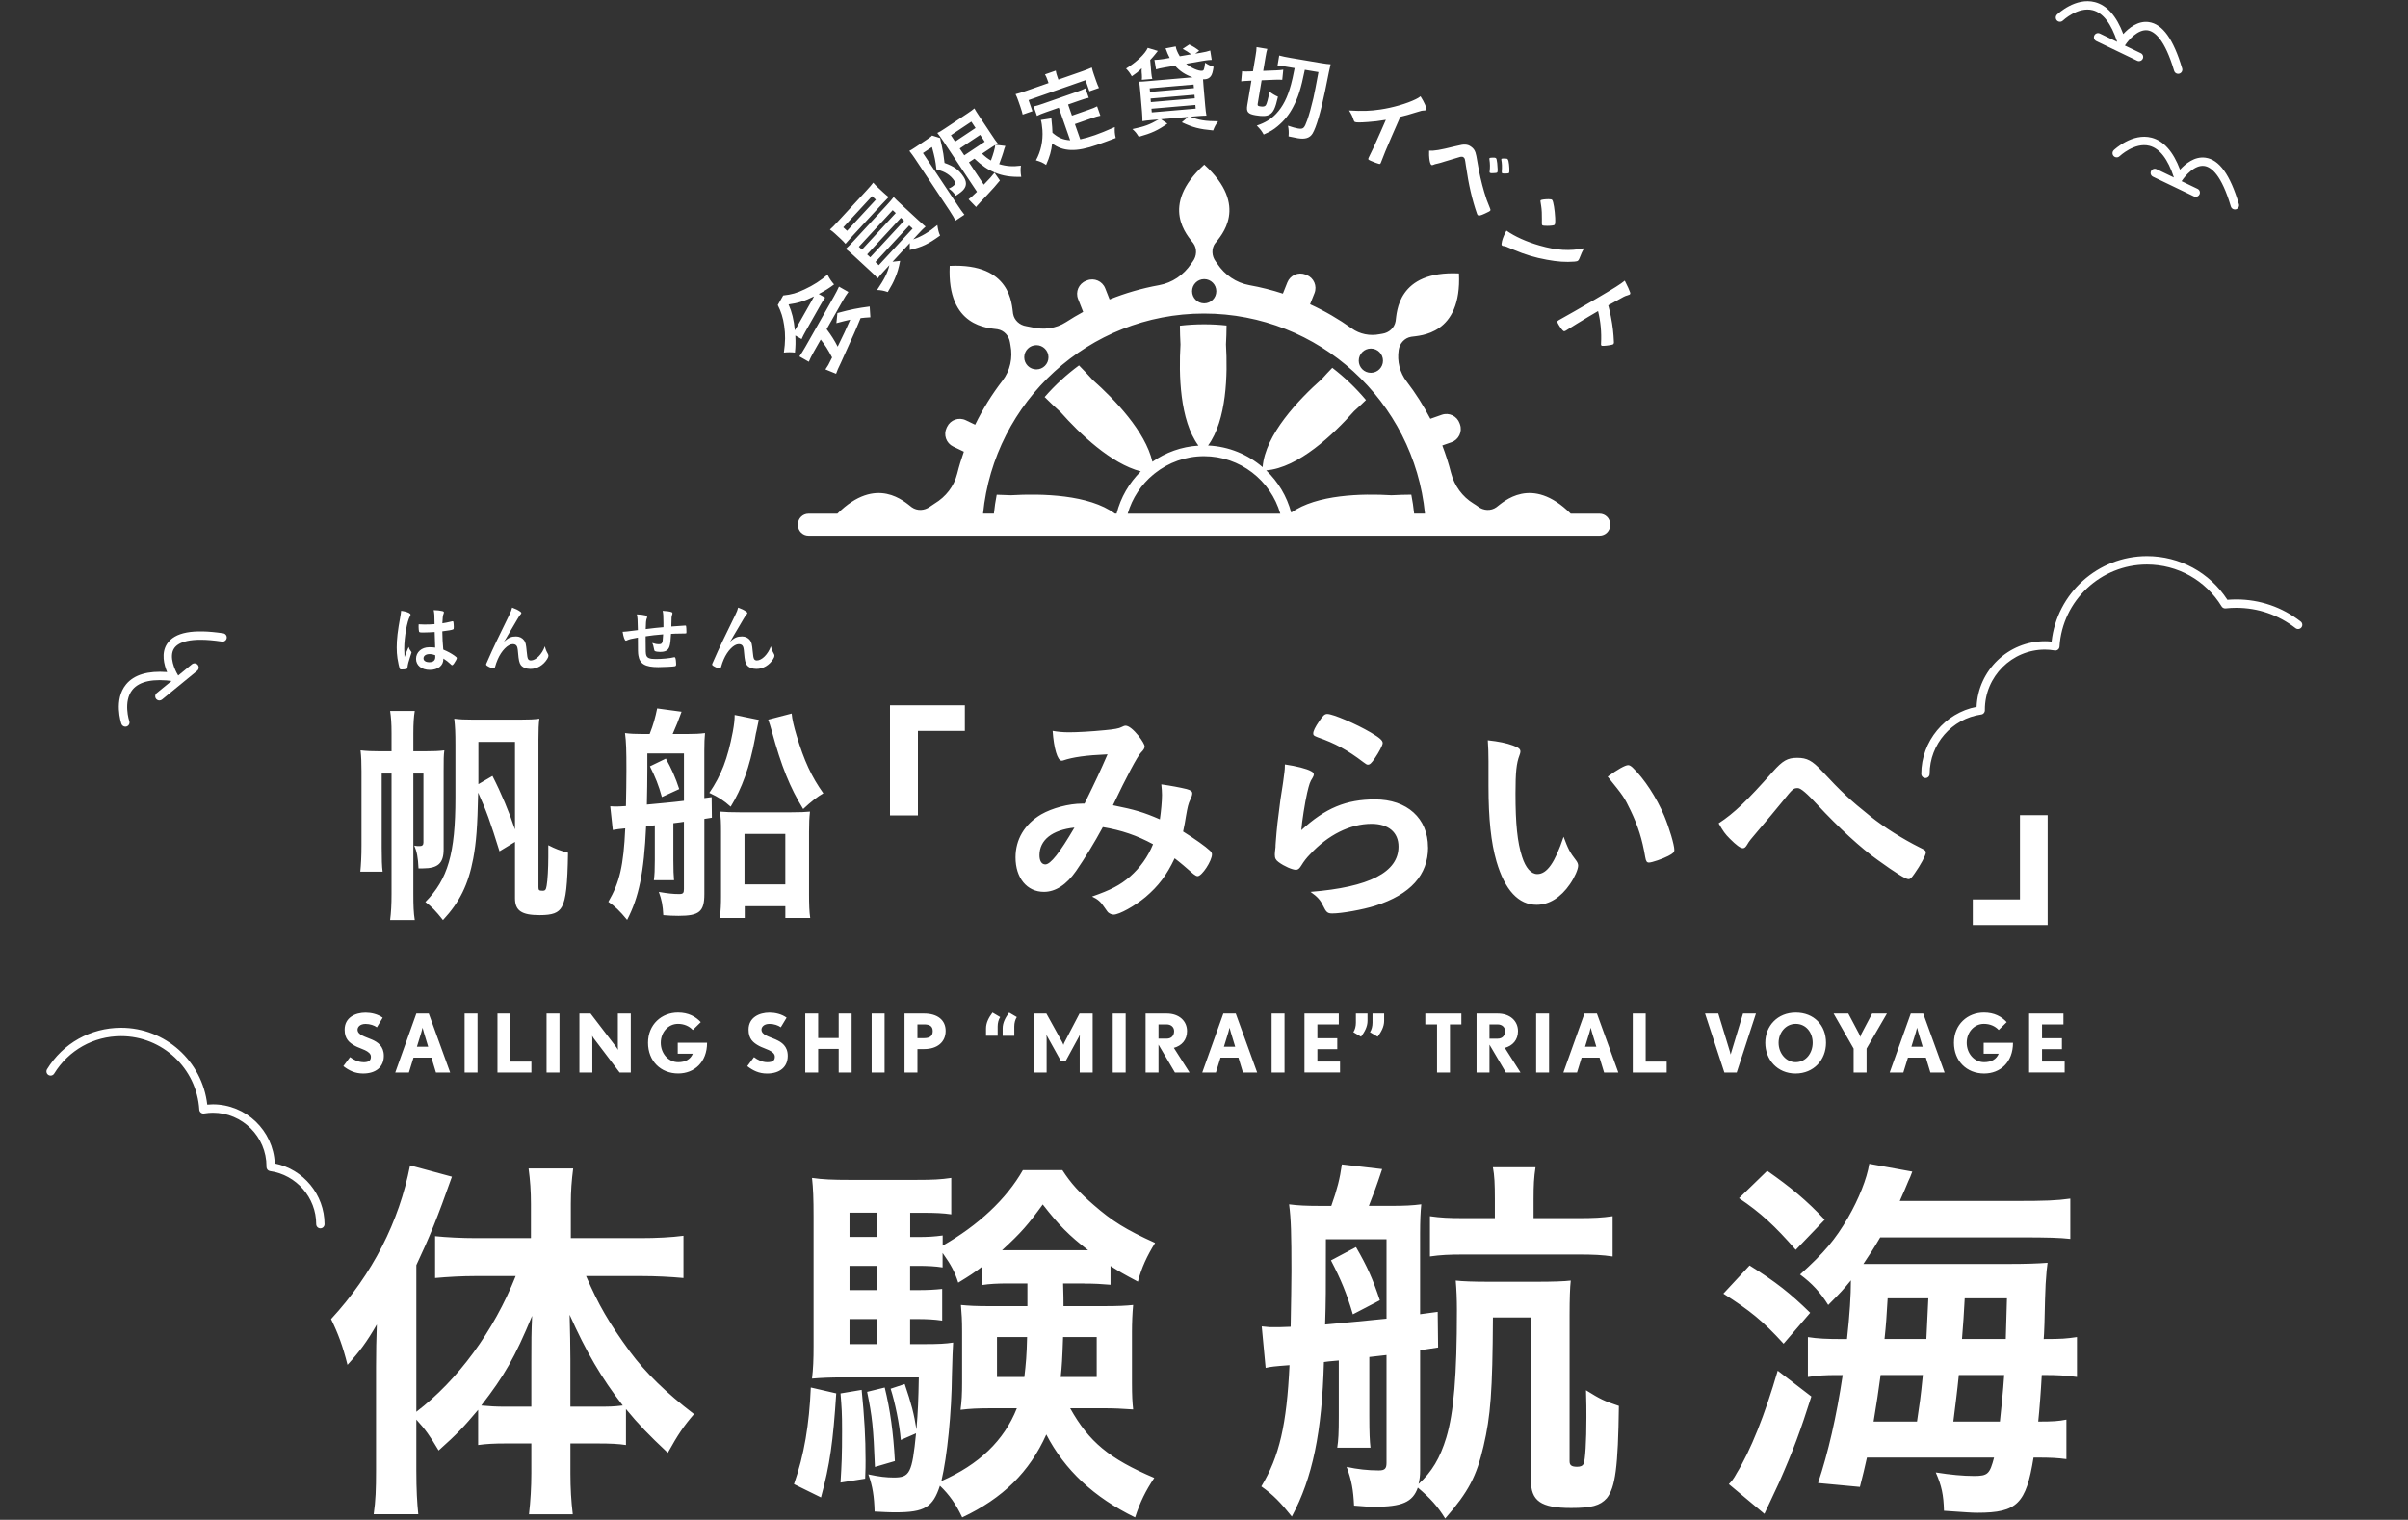 <?xml version="1.0" encoding="UTF-8"?>
<svg id="_レイヤー_1" data-name=" レイヤー 1" xmlns="http://www.w3.org/2000/svg" version="1.1" viewBox="0 0 900 568">
  <rect x="0" y="0" width="900" height="568" fill="#333333" stroke="none"/>
  <defs>
    <style>
      .cls-1 {
        fill: #fff;
        stroke-width: 0px;
      }
    </style>
  </defs>
  <path class="cls-1" d="M46.86,271.58c-.65,0-1.26-.41-1.48-1.06-.12-.37-2.99-9.03,1.77-14.78,2.97-3.58,8.12-5.11,15.31-4.57-1.15-2.75-2.27-7.08-.03-10.52,2.84-4.36,9.7-5.65,20.99-3.96.85.13,1.44.92,1.31,1.78-.13.85-.92,1.44-1.78,1.31-12.21-1.83-16.48.39-17.9,2.58-2,3.06.34,8.15,1.41,9.85.32.51.32,1.17-.01,1.68-.33.51-.93.78-1.53.7-7.58-1.07-12.75,0-15.37,3.14-3.65,4.4-1.25,11.72-1.23,11.79.27.82-.16,1.7-.98,1.98-.17.06-.33.08-.5.08Z"/>
  <path class="cls-1" d="M59.58,261.79c-.45,0-.9-.2-1.21-.57-.55-.67-.45-1.65.22-2.2l13.13-10.75c.67-.55,1.65-.45,2.2.22.55.67.45,1.65-.22,2.2l-13.13,10.75c-.29.24-.64.35-.99.35Z"/>
  <path class="cls-1" d="M860.15,234.49c-.53.68-1.51.8-2.19.27-6.39-4.97-14.06-7.6-22.18-7.6-1.28,0-2.61.07-3.94.22-.61.06-1.18-.22-1.5-.74-6.01-9.8-16.45-15.65-27.92-15.65-17.25,0-31.6,13.47-32.67,30.67-.03.44-.24.85-.58,1.12-.34.28-.79.39-1.23.32-1.33-.22-2.52-.32-3.64-.32-12.38,0-22.45,10.07-22.45,22.45,0,.1.01.17.01.24,0,.79-.57,1.46-1.34,1.56-11.01,1.54-19.31,11.09-19.31,22.2,0,.86-.7,1.56-1.56,1.56s-1.56-.7-1.56-1.56c0-12.21,8.79-22.76,20.67-25.07.56-13.61,11.8-24.51,25.55-24.51.8,0,1.62.04,2.48.14,1.97-18.04,17.31-31.93,35.64-31.93,12.24,0,23.41,6.08,30.06,16.31,1.11-.09,2.22-.14,3.3-.14,8.82,0,17.15,2.86,24.1,8.26.68.53.8,1.51.27,2.19ZM102.7,434.82c-.57-12.28-10.73-22.09-23.15-22.09-.67,0-1.37.04-2.09.11-1.85-16.24-15.69-28.72-32.21-28.72-11.37,0-21.71,5.79-27.66,15.5-.45.74-.22,1.7.51,2.15.73.45,1.7.22,2.15-.51,5.38-8.77,14.73-14.01,25-14.01,15.44,0,28.29,12.06,29.24,27.46.03.44.24.85.58,1.12.35.28.79.39,1.23.32,1.19-.19,2.26-.29,3.25-.29,11.05,0,20.05,8.99,20.05,20.05,0,.07,0,.14-.01.21,0,.79.57,1.46,1.34,1.57,9.83,1.38,17.25,9.9,17.25,19.83,0,.86.7,1.56,1.56,1.56s1.56-.7,1.56-1.56c0-11.02-7.91-20.55-18.6-22.69ZM771,7.7c.05-.05,5.64-5.33,11.19-3.88,3.82.99,6.89,4.98,9.12,11.83l-6.47-3.11c-.78-.38-1.71-.05-2.08.73-.37.78-.05,1.71.73,2.08l15.3,7.35c.22.11.45.15.67.15.58,0,1.14-.33,1.41-.89.37-.78.05-1.71-.73-2.08l-5.98-2.87c.07-.07.14-.14.19-.22,1.09-1.69,4.69-5.97,8.33-5.45,2.58.37,6.4,3.29,9.91,15.13.2.68.82,1.12,1.5,1.12.15,0,.3-.02.45-.07.83-.25,1.3-1.11,1.05-1.94-3.25-10.94-7.33-16.61-12.48-17.33-4.06-.58-7.51,2.27-9.52,4.48-2.55-6.76-6.12-10.77-10.62-11.94-7.24-1.88-13.86,4.39-14.14,4.65-.62.6-.64,1.59-.05,2.21.6.62,1.59.64,2.21.05ZM814.8,63.41c-2.55-6.76-6.12-10.77-10.62-11.94-7.22-1.88-13.86,4.39-14.14,4.65-.62.6-.64,1.58-.05,2.21.6.62,1.58.65,2.21.05.06-.05,5.67-5.33,11.2-3.88,3.82,1,6.88,4.98,9.11,11.83l-6.47-3.1c-.78-.38-1.71-.05-2.08.73-.37.78-.05,1.71.73,2.08l15.3,7.35c.22.11.45.15.67.15.58,0,1.14-.33,1.41-.89.37-.78.05-1.71-.73-2.08l-5.98-2.87c.07-.07.14-.14.19-.22,1.09-1.69,4.71-5.98,8.33-5.45,2.58.37,6.4,3.29,9.91,15.13.2.68.82,1.12,1.5,1.12.15,0,.3-.02.45-.07.83-.25,1.3-1.11,1.05-1.94-3.25-10.94-7.33-16.61-12.48-17.33-4.08-.57-7.51,2.27-9.52,4.48ZM360.62,263.6h-27.98v41.14h10.44v-31.58h17.54v-9.56ZM551.87,378.8h7.91c4.62,0,7.58,2.78,7.58,6.58,0,3.29-2.02,5.47-4.92,6.25l5.86,9.21h-5.47l-6.13-10.42v10.42h-4.83v-22.04ZM556.7,388.19h3.08c1.69,0,2.75-1.09,2.75-2.81,0-1.54-1.21-2.51-2.75-2.51h-3.08v5.31ZM379.1,387.1v-3.47c0-1.27.33-2.6.94-3.5l-2.87-1.69c-1.33,1.81-2.42,3.71-2.42,5.95v2.72h4.35ZM368.53,387.1h4.35v-3.47c0-1.27.33-2.6.94-3.5l-2.87-1.69c-1.33,1.81-2.42,3.71-2.42,5.95v2.72ZM697.64,400.84v-8.94l7.61-13.11h-5.53l-4.02,7.64c-.24.48-.42,1.18-.42,1.18,0,0-.18-.69-.42-1.18l-4.05-7.64h-5.5l7.49,13.11v8.94h4.83ZM604.85,400.84h-5.32l-1.69-5.56h-6.7l-1.72,5.56h-5.1l7.88-22.04h4.65l8,22.04ZM596.64,391.21l-1.63-5.38c-.21-.7-.45-1.57-.48-1.75-.03.09-.24,1-.45,1.75l-1.66,5.38h4.23ZM330.62,400.84v-22.04h-4.83v22.04h4.83ZM318.3,400.84v-22.04h-4.83v9.15h-7.67v-9.15h-4.83v22.04h4.83v-8.82h7.67v8.82h4.83ZM651.38,317.01c.61,0,1.05-.35,1.67-1.4.61-1.14,1.58-2.28,3.68-4.74,4.12-4.82,6.67-7.89,9.47-11.32,3.95-4.91,4.12-5,5.79-5q1.58,0,7.28,6.23c7.81,8.42,16.4,16.32,22.63,20.7,6.67,4.82,10.35,7.1,11.4,7.1.7,0,1.05-.35,2.28-2.11,2.19-3.07,4.21-6.84,4.21-7.81,0-.7-.26-.96-2.28-1.93-6.49-3.25-13.16-7.46-18.24-11.49-7.81-6.23-11.14-9.38-18.33-17.1-3.6-3.86-5.53-4.91-9.21-4.91s-5.44,1.05-9.12,5.17c-9.65,10.88-14.47,15.53-20.26,19.3,1.75,3.07,2.37,3.95,4.21,5.79,2.28,2.28,3.86,3.51,4.82,3.51ZM295.89,266.67l-8.77,2.28c.53,1.4.79,2.37,1.32,4.21,3.6,13.25,6.84,21.23,11.75,29.21q4.39-4.12,7.54-5.88c-4.39-6.14-7.19-12.19-10-21.58-1.05-3.51-1.67-6.14-1.84-8.25ZM308.96,123.02l5.91-10.43c.88-1.55,1.52-2.53,2.22-3.47l-3.52-2c-.48,1.07-1.01,2.15-1.87,3.67l-10.73,18.92c-.81,1.43-1.56,2.59-2.19,3.49l3.52,2c.43-1.05.94-2.1,1.84-3.69l2.61-4.6c1.55,1.92,2.81,3.9,4.25,6.68-.79,1.61-1.28,2.54-1.42,2.8-.23.41-.48.77-1.07,1.66l3.98,1.63c.24-.79.94-2.4,1.82-4.16.64-1.35,3.38-7.43,4.86-10.78.55-1.2,1.35-3.13,2.48-5.84,1.35-.16,1.87-.2,3.66-.31l-.26-4.04c-4.62.61-6.93,1.06-12.07,2.45l-.38,3.77c2.66-.71,3.54-.92,5.18-1.29q-2.01,4.64-4.7,10.07c-1.12-2.23-2.36-4.19-4.1-6.51ZM714.16,378.8h4.65l8,22.04h-5.32l-1.69-5.56h-6.7l-1.72,5.56h-5.1l7.88-22.04ZM714.38,391.21h4.23l-1.63-5.38c-.21-.7-.45-1.57-.48-1.75-.03.09-.24,1-.45,1.75l-1.66,5.38ZM345.38,378.8c4.92,0,8.06,2.36,8.06,6.49s-3.08,6.79-8.06,6.79h-2.48v8.76h-4.83v-22.04h7.31ZM345.38,382.87h-2.48v5.13h2.48c2.17,0,3.23-.85,3.23-2.63s-1.09-2.51-3.23-2.51ZM556.74,64.13c-.04.24,0,.36.13.45.24.17.84.2,1.9.09.57-.04.74-.1.87-.28.17-.24.14-1.64-.05-3.39-.15-1.36-.27-1.76-.54-1.95-.18-.13-.44-.13-1.15-.14-.76,0-1.08.08-1.21.26-.04.06-.05.14-.01.39.25,1.6.26,3.04.07,4.56ZM454.15,90.93c-1.43,2.02-1.28,4.75.19,6.74.23.31.44.61.65.92,2.78,4.17,7.03,7.1,11.96,7.99,4.28.77,8.47,1.83,12.54,3.16l1.67-4.2c1.07-2.69,4.11-4,6.8-2.93l.4.16c2.69,1.07,4,4.11,2.93,6.8l-1.65,4.14c5.5,2.52,10.72,5.56,15.6,9.04,3.02,2.15,6.77,2.87,10.4,2.15.34-.07.69-.13,1.05-.18,2.45-.37,4.49-2.19,4.91-4.63,0-.03.01-.06.02-.09.49-3.17.61-18.91,23.67-17.81,1.1,23.06-14.64,23.18-17.81,23.67-.03,0-.06.01-.09.02-2.44.41-4.26,2.46-4.63,4.91v.07c-.64,4.16.43,8.4,2.99,11.74,3.33,4.36,6.3,9.01,8.85,13.92l4.27-1.5c2.73-.96,5.72.48,6.67,3.21l.14.4c.96,2.73-.48,5.72-3.21,6.67l-3.4,1.19c1.27,3.33,2.36,6.74,3.26,10.24,1.22,4.76,4.22,8.92,8.42,11.47.58.35,1.17.74,1.76,1.18,1.99,1.47,4.73,1.63,6.74.19.03-.02.05-.04.08-.06,2.5-1.83,13.04-12.18,27.74,2.47h10.79c2.17,0,3.94,1.76,3.94,3.94v.32c0,2.17-1.76,3.94-3.94,3.94h-295.68c-2.17,0-3.94-1.76-3.94-3.94v-.32c0-2.17,1.76-3.94,3.94-3.94h10.79c14.7-14.65,25.24-4.3,27.74-2.47.03.02.05.04.08.06,2.02,1.43,4.75,1.28,6.74-.19.61-.45,1.22-.85,1.81-1.21,4.16-2.5,7.24-6.43,8.42-11.13.7-2.8,1.54-5.54,2.49-8.23l-4-1.92c-2.61-1.25-3.7-4.38-2.45-6.99l.19-.39c1.25-2.61,4.38-3.7,6.99-2.45l3.48,1.67c2.85-5.84,6.27-11.34,10.2-16.44,2.91-3.77,3.93-8.6,3.01-13.27-.07-.34-.13-.69-.18-1.05-.37-2.45-2.19-4.49-4.63-4.91-.03,0-.06-.01-.09-.02-3.17-.49-18.91-.61-17.81-23.67,23.06-1.1,23.18,14.64,23.67,17.81,0,.03,0,.06.02.09.41,2.44,2.46,4.26,4.91,4.63.72.11,1.4.24,2.05.4,4.38,1.07,9.04.53,12.83-1.93,2.08-1.35,4.21-2.61,6.39-3.8l-1.9-4.82c-1.06-2.69.26-5.73,2.95-6.79l.4-.16c2.69-1.06,5.73.26,6.79,2.95l1.64,4.16c5.88-2.37,12.06-4.16,18.45-5.32,4.96-.89,9.24-3.82,12.03-8,.2-.3.42-.61.64-.91,1.47-1.99,1.63-4.73.19-6.74-.02-.03-.04-.05-.06-.08-1.9-2.59-12.94-13.8,4.14-29.33,17.08,15.53,6.04,26.75,4.14,29.33-.02.03-.04.05-.06.08ZM382.81,133.52c0,2.5,2.03,4.53,4.53,4.53s4.53-2.03,4.53-4.53-2.03-4.53-4.53-4.53-4.53,2.03-4.53,4.53ZM478.51,191.96c-3.57-12.38-14.99-21.47-28.51-21.47-6.91,0-13.26,2.38-18.31,6.35.02.04.03.06.03.06-.03,0-.07,0-.1,0-.11.09-.22.17-.33.26,0,.06,0,.11,0,.17,0,0-.05-.02-.14-.06-4.57,3.76-7.98,8.86-9.67,14.7h57.02ZM507.84,134.79c0,2.5,2.03,4.53,4.53,4.53s4.53-2.03,4.53-4.53-2.03-4.53-4.53-4.53-4.53,2.03-4.53,4.53ZM450,117.18c-42.99,0-78.45,32.86-82.58,74.78h4.05c.25-2.39.59-4.75,1.05-7.07,1.81.04,3.57.1,5.29.19,11.52-.67,29.21-.29,38.91,6.88h.61c1.53-6.08,4.71-11.51,9.04-15.78-11.21-2.91-22.82-14.11-29.98-22.16-1.96-1.76-3.95-3.64-5.95-5.63,3.83-4.4,8.14-8.37,12.84-11.83,1.81,1.83,3.52,3.65,5.13,5.44,8.19,7.29,19.65,19.18,22.31,30.57,4.93-3.46,10.83-5.63,17.2-6.02-7.01-9.52-7.37-26.62-6.71-37.8-.12-2.26-.2-4.61-.22-7.03,2.96-.34,5.97-.52,9.02-.52,2.85,0,5.65.15,8.42.45-.02,2.44-.09,4.81-.22,7.09.66,11.16.3,28.24-6.69,37.76,7.77.35,14.85,3.34,20.39,8.09.93-12.11,13.43-25.22,22.16-32.97,1.23-1.38,2.53-2.77,3.88-4.16,4.62,3.54,8.85,7.59,12.59,12.05-1.49,1.45-2.97,2.83-4.44,4.14-7.72,8.7-20.77,21.15-32.85,22.15,4.44,4.24,7.73,9.66,9.34,15.77,9.57-6.8,26.45-7.15,37.5-6.49,2.38-.13,4.85-.2,7.39-.22.46,2.33.81,4.7,1.06,7.1h4.05c-4.14-41.92-39.59-74.78-82.58-74.78ZM450.07,104.32c-2.5,0-4.53,2.03-4.53,4.53s2.03,4.53,4.53,4.53,4.53-2.03,4.53-4.53-2.03-4.53-4.53-4.53ZM576.29,81.86q-.07,2.06.1,2.25c.19.22.71.3,1.92.29,1.32,0,2.49-.17,2.68-.34.27-.24.33-.88.26-2.67-.14-2.9-.66-6.1-1.09-6.64-.22-.25-.52-.31-1.45-.32-1.39.02-2.62.19-2.86.4-.08.07-.12.2-.1.38q.06.29.28,1.8c.2,1.09.31,3.53.26,4.84ZM512.98,382.27c0,1.27-.33,2.6-.94,3.5l2.87,1.69c1.33-1.81,2.42-3.71,2.42-5.95v-2.72h-4.35v3.47ZM533.73,316.66c0-10.79-7.81-17.89-19.82-17.89-10.79,0-18.6,3.25-27.54,11.49.18-2.89,1.4-10.61,2.19-13.95.79-3.33,1.05-4.12,2.02-5.61.26-.53.44-.79.44-1.14.09-.53-.26-.96-.96-1.32-1.67-.96-5.61-1.93-9.82-2.54,0,1.4-.09,2.1-.18,2.89-.44,3.25-.61,4.91-.7,5.17q-.61,4.12-.79,5.09c-1.05,7.89-1.32,10.26-1.75,15.88-.09.96-.09,1.58-.09,1.84q-.26,2.11-.26,2.81c0,1.4.35,2.02,1.4,2.81,2.11,1.58,5.18,2.89,6.49,2.89.79,0,1.32-.44,2.11-1.75.79-1.32,1.93-2.81,3.16-4.04,6.75-7.28,15-11.4,22.98-11.4,6.32,0,10.09,3.16,10.09,8.51,0,9.56-10.88,15.17-32.89,16.93,2.63,1.84,3.68,3.07,4.65,5.09,1.23,2.54,1.67,2.98,3.51,2.98,3.51,0,11.32-1.4,16.05-2.89,13.16-4.21,19.74-11.49,19.74-21.84ZM561.3,64.24c0,.26.02.42.11.48.03.02.08.01.14.05q.11.03.14.05c.13,0,.53.01.82.04.89,0,1.4-.08,1.5-.23.23-.33.12-3-.21-4.43q-.12-.53-.43-.84c-.06-.04-.72-.11-1.43-.12-.36,0-.77.08-.81.14,0,.18,0,.31,0,.36.25,1.29.29,2.62.16,4.49ZM467.72,30.15l-1.54,9.13c-.43,2.55.22,3.33,3.16,3.82,2.55.43,4.08.35,5.15-.28,1.43-.83,2.16-2.3,3.15-6.67-1.07-.47-2.24-1.15-3.15-1.9-.53,2.72-1.01,4.49-1.37,5.05-.34.5-1,.65-2.14.45-.9-.15-1.02-.28-.9-1.04l1.46-8.7,5.13-.21c1.04-.05,1.92,0,2.58.03l.38-3.78c-.61.12-1.51.19-2.52.24l-4.98.2.87-5.17c.26-1.55.41-2.22.66-3.03l-4.02-.68c-.01.96-.1,1.68-.38,3.34l-.96,5.68-1.41.06c-1.16.06-1.93.04-2.65-.08l-.34,3.79c.94-.1,1.69-.16,2.77-.2l1.04-.05ZM483.88,25.45c-.72,3.61-.86,4.25-1.37,6.16-1.28,4.77-3.01,8.21-5.53,10.89-1.93,2.04-4.11,3.37-7.25,4.43,1.45,1.5,1.78,1.93,2.58,3.35,2.43-1.07,3.63-1.79,5.17-3.08,2.54-2.12,4.36-4.37,5.83-7.22,1.9-3.63,2.9-6.68,4.37-13.9l5.1.86q-1.28,6.95-1.9,9.73c-.77,3.27-1.54,6.1-2.31,8.26-1.11,3.1-1.46,3.41-3.51,3.07-.83-.14-2.06-.49-3.67-1.02.29,1.38.34,2.38.22,3.99.93.19,2.68.56,3.43.69,2.8.47,4.52-.09,5.54-1.77,1.39-2.35,3.04-7.99,4.66-15.84,1.59-7.9,1.6-7.97,2.09-10.03-1.02-.06-1.96-.18-3.58-.45l-11.21-1.89c-1.87-.31-3.44-.65-4.43-.93l-.63,3.77c.74.01,1.61.12,2.86.33l3.52.59ZM682.48,389.73c0,6.37-4.56,11.48-11.38,11.48s-11.32-5.19-11.32-11.48,4.56-11.29,11.38-11.29,11.32,4.74,11.32,11.29ZM677.5,389.73c0-3.87-2.51-7.07-6.34-7.07s-6.4,3.38-6.4,7.07c0,4.05,2.9,7.25,6.34,7.25,3.99,0,6.4-3.53,6.4-7.25ZM506.51,45.61c.43.19,1.82.2,4.78-.02,2.37-.15,3.77-.34,6.68-.81l-1.93,4.41c-1.84,4.21-3.57,7.98-4.45,9.63-.03.07-.06.13-.07.17-.25.57-.18.68.86,1.13,1.1.48,2.53,1.03,3.01,1.12.35.11.51.02.67-.34.01-.03.07-.17.1-.23.86-2.33,2.15-5.46,3.99-9.67l3.21-7.34c1.73-.4,3.67-.94,5.71-1.6,2.17-.68,2.47-.75,3.19-.75.47,0,.68-.1.77-.3.28-.63-.61-2.69-2.1-5.02-.75.54-1.09.76-1.79,1.09-3.29,1.62-8.54,3.15-13.22,3.84-3.79.57-6.74.67-11.7.37.91,1.47,1.25,2.14,1.74,3.66.12.37.27.56.54.67ZM534.98,61.62c.21.15.44.13.9-.08.34-.16.56-.23,1.35-.39,1.18-.28,1.25-.32,2.69-.77,1.84-.57,5.42-1.65,5.89-1.76.56-.09.85-.07,1.18.17.5.36.53.51.9,3.14,1.02,7.07,2.32,12.72,4.16,18,.09.25.2.41.35.52.36.25,1.01.09,2.54-.61,1.29-.56,1.91-.93,2.05-1.13.13-.18.11-.41-.06-.8-1.12-2.71-1.56-3.92-2.19-6.11-.97-3.23-1.97-7.56-2.49-10.92q-.52-3.23-.8-3.92c-.35-.96-.76-1.52-1.62-2.13-.77-.55-1.35-.74-2.25-.79-.82-.04-1.25.05-3.91.67-5.62,1.38-7.5,1.7-9.53,1.6-.03,1.5-.02,2.04.08,2.91.14,1.31.42,2.18.75,2.41ZM537.1,400.84h4.83v-17.97h4.26v-4.08h-13.47v4.08h4.38v17.97ZM505.83,385.77l2.87,1.69c1.33-1.81,2.42-3.71,2.42-5.95v-2.72h-4.35v3.47c0,1.27-.33,2.6-.94,3.5ZM589.85,468.86c5.56,0,9.06.15,12.87.73v-15.06c-3.95.58-7.16.73-12.87.73h-16.67v-7.16c0-5.12.15-8.04.73-11.84h-15.93c.58,3.07.73,6.14.73,11.84v7.16h-11.4c-5.85,0-8.92-.15-12.86-.73v15.06c3.95-.58,7.16-.73,12.86-.73h42.54ZM574.14,400.84h4.83v-22.04h-4.83v22.04ZM568.26,280.88c0-.97-.7-1.49-2.81-2.28-2.37-.88-5.35-1.49-9.38-1.93.17,1.93.26,5.35.26,7.89v9.21c0,12.28.96,21.14,2.98,28.16,3.16,10.79,8.25,16.23,15,16.23,4.65,0,9.03-2.72,12.46-7.72,1.75-2.54,3.07-5.53,3.07-6.93,0-.61-.26-1.23-.7-1.84-2.46-3.16-3.07-4.47-4.74-8.95-3.25,9.74-6.23,13.95-9.82,13.95-2.37,0-4.39-2.37-5.7-6.49-1.75-5.35-2.46-12.37-2.46-23.59,0-7.98.35-11.32,1.49-14.3q.35-.88.35-1.4ZM649.97,447.81c8.04,5.41,13.45,10.38,21.2,19.3l10.82-11.26c-6.87-7.31-12.72-12.13-21.49-18.27l-10.53,10.23ZM582.54,119.69c-.63.37-.61.61-.02,1.62.68,1.16,1.58,2.33,1.9,2.43.19.1.44.04.73-.13.03-.02.09-.06.16-.09,1.44-.93,6.5-4.04,8.42-5.17l3.55-2.09c.94,3.76,1.34,7.88,1.11,12.16-.03.31,0,.51.08.63.11.19.36.25,1.04.19,1.24-.05,3.08-.37,3.39-.56.19-.11.27-.33.31-.69-.17-3.66-.41-5.93-1.15-9.72q-.29-1.57-.97-4.16c3.76-2.09,5.68-3.13,5.75-3.17.52-.26,1-.46,1.45-.56q.61-.19.76-.28c.25-.15.32-.4.23-.77-.35-1.02-.84-2.08-2.02-4.44-1.66,1.35-3.66,2.62-10.88,6.87-3.74,2.2-12.84,7.43-13.69,7.84l-.12.07ZM475.27,400.84h4.83v-22.04h-4.83v22.04ZM500.38,382.87v-4.08h-12.83v22.04h13.29v-4.08h-8.46v-4.65h7.43v-4.08h-7.43v-5.16h8ZM492.42,275.52c6.58,2.28,11.23,4.82,17.1,9.3,1.05.79,1.32.96,1.75.96.7,0,1.23-.44,2.63-2.46,1.49-2.19,2.89-4.82,2.89-5.61,0-.96-1.05-1.93-4.47-3.95-5.53-3.25-14.12-6.93-16.23-6.93-.96,0-1.58.53-2.98,2.63-1.58,2.28-2.28,3.77-2.28,4.65,0,.7.26.88,1.58,1.4ZM561.39,90.12c-.23.94-.26,1.35-.04,1.6.15.16.3.22.71.25.59.06.74.12,3.59,1.34,4.46,1.88,7.94,2.93,12.48,3.76,4.03.75,7.04.95,10.33.7.8-.08,1.09-.14,1.36-.39.16-.15.3-.37.46-.75.76-1.94,1.08-2.67,1.82-3.87-5.38,1.14-10.34.83-16.72-1.01-4.85-1.39-9.25-3.37-12.33-5.56-.68,1.15-1.34,2.66-1.67,3.93ZM403.56,400.84h4.83v-22.04h-4.92l-5.62,10.75c-.21.39-.39.94-.39,1-.03-.09-.21-.6-.42-1l-5.95-10.75h-4.74v22.04h4.83v-12.71c0-.72-.09-1.42-.09-1.51.03.12.21.54.39.84l5.01,9.03h1.84l4.92-9.03c.18-.33.36-.75.39-.84-.03.09-.09.79-.09,1.51v12.71ZM415.89,378.8v22.04h4.83v-22.04h-4.83ZM334.47,546.05c-.58-10.67-1.75-19.15-3.8-27.48l-6.58,1.61c1.9,9.21,2.34,13.16,2.92,28.07l7.46-2.19ZM438.74,391.63l5.86,9.21h-5.47l-6.13-10.42v10.42h-4.83v-22.04h7.91c4.62,0,7.58,2.78,7.58,6.58,0,3.29-2.02,5.47-4.92,6.25ZM438.83,385.38c0-1.54-1.21-2.51-2.75-2.51h-3.08v5.31h3.08c1.69,0,2.75-1.09,2.75-2.81ZM405.23,479.68h-7.89c.15,5.12.15,5.85.15,8.48h14.77c5.85,0,8.48-.15,11.26-.44-.29,3.07-.44,6.72-.44,10.09v18.86c0,5.12.15,7.31.44,10.09-4.39-.29-6.87-.44-10.82-.44h-12.72c7.02,12.57,14.62,18.86,31.43,26.02-3.22,4.83-5.26,8.92-7.16,14.77-15.35-7.46-26.31-17.69-33.19-30.99-6.29,14.03-16.23,23.83-31.43,30.99-2.34-4.97-4.82-8.48-8.33-11.84-2.63,8.04-5.7,9.94-16.52,9.94-3.07,0-4.82-.15-7.89-.29-.15-5.56-.73-9.5-2.34-13.89,4.09.88,6.73,1.17,9.5,1.17,5.99,0,6.87-1.61,8.33-16.52l-5.7,2.49c-.44-5.7-2.19-14.18-3.8-19.15l5.26-1.75c2.49,7.31,3.51,11.26,4.39,16.96.58-7.02.73-10.96.88-19.44h-28.51c-4.39,0-7.89.15-11.4.44.44-3.65.58-7.16.58-12.13v-48.24c0-7.02-.15-10.67-.58-14.62,3.95.58,7.75.73,14.18.73h24.56c6.58,0,9.36-.15,13.3-.73v13.6c-3.07-.44-5.85-.58-10.67-.58h-4.68v9.06h2.78c3.8,0,6.29-.15,9.36-.58v3.8c13.3-7.6,23.83-17.4,29.97-28.21h14.77c3.22,4.97,6.29,8.33,11.7,13.01,6.87,5.99,11.99,9.21,22.95,14.18-3.07,4.97-4.97,9.06-6.43,14.47-5.26-2.78-7.02-3.8-10.23-5.85v7.02c-3.36-.29-5.99-.44-9.79-.44ZM327.89,492.98h-10.38v9.36h10.38v-9.36ZM327.89,473.1h-10.38v9.06h10.38v-9.06ZM327.89,453.22h-10.38v9.06h10.38v-9.06ZM383.89,499.71h-11.26v14.91h10.23c.58-4.97.88-8.19,1.02-14.91ZM384.03,479.68h-7.46c-3.65,0-6.73.15-9.5.58v-6.87c-3.07,2.34-4.39,3.22-8.92,5.99-1.32-4.09-2.63-6.58-5.85-11.11v5.41c-2.78-.44-5.56-.58-9.36-.58h-2.78v9.06h2.63c4.24,0,6.43-.15,9.36-.44v11.84c-3.07-.44-5.7-.58-9.36-.58h-2.63v9.36h4.82c5.99,0,8.48-.15,11.26-.58-.15,2.49-.29,5.7-.44,11.84-.15,14.62-1.75,30.55-3.95,39.91,14.03-6.14,23.39-15.06,28.21-27.19h-9.94c-4.53,0-7.75.15-11.11.58.44-3.22.58-5.99.58-10.23v-18.86c0-4.53-.15-6.72-.44-10.09,3.07.29,5.41.44,11.11.44h13.74v-8.48ZM397.33,499.71c-.29,8.33-.44,10.82-.88,14.91h13.45v-14.91h-12.57ZM406.69,467.25c-7.16-5.56-10.82-9.21-16.96-17.1-5.41,7.46-8.04,10.53-15.2,17.1h32.16ZM452.98,319.29c0,2.46-3.77,8.16-5.35,8.16-.44,0-.88-.26-1.58-.79-2.37-2.11-5.26-4.56-7.02-5.88-2.98,6.32-6.05,10.35-10.88,14.47-4.12,3.42-9.82,6.58-11.93,6.58-.7,0-1.49-.35-2.11-.88-.26-.26-.26-.35-1.4-1.93-1.32-2.02-2.46-2.98-4.56-3.95,7.02-2.46,10.44-4.21,14.21-7.46,3.77-3.33,6.67-7.37,8.6-12.1-5.96-3.25-11.84-5.26-18.77-6.4-3.16,5.88-6.75,11.67-10,16.4-3.6,5.18-7.72,7.81-12.02,7.81-6.32,0-10.61-5.17-10.61-12.89,0-6.67,3.33-12.37,9.56-16.05,4.12-2.37,10.35-4.04,15.35-4.04h.88c4.47-9.12,5.61-11.58,8.6-18.42-8.07.35-12.98,1.05-16.58,2.28-.18.09-.44.09-.61.09-1.49,0-2.89-4.56-3.33-11.14,1.93.35,3.77.53,6.14.53,2.98,0,8.07-.26,13.42-.79q5-.44,6.14-1.14c.7-.35,1.14-.53,1.58-.53,1.14,0,2.89,1.4,4.82,3.77,1.4,1.84,2.28,3.33,2.28,3.95,0,.7-.35,1.32-1.4,2.37-1.32,1.4-5.35,8.95-10.44,19.65,8.33,1.67,11.49,2.63,17.54,5.26.44-3.07.79-6.67.79-9.12,0-1.14-.09-2.46-.26-3.95,3.77.53,6.93,1.14,9.47,1.75,1.58.44,2.1.88,2.1,1.58,0,.61-.18,1.23-.7,2.28-.79,1.67-1.05,2.81-1.67,6.4-.26,1.84-.53,3.07-1.05,5.61,4.47,2.81,8.33,5.53,10.09,7.19.44.44.7.88.7,1.32ZM401.58,309.29c-8.33.88-13.07,4.65-13.07,10.35,0,2.1.79,3.42,2.19,3.42,1.93,0,5.35-4.3,10.88-13.77ZM461.87,378.8l8,22.04h-5.31l-1.69-5.56h-6.7l-1.72,5.56h-5.1l7.88-22.04h4.65ZM461.66,391.21l-1.63-5.38c-.21-.7-.45-1.57-.48-1.75-.03.09-.24,1-.45,1.75l-1.66,5.38h4.23ZM293.52,338.68h-15.17v4.39h-9.3c.35-2.98.44-5.09.44-8.07v-23.95c0-4.03-.09-5.17-.35-7.72,2.11.18,4.12.26,7.37.26h19.21c3.42,0,5.26-.09,7.02-.26-.26,2.37-.35,4.04-.35,7.63v23.16c0,3.95.09,6.67.44,8.95h-9.3v-4.39ZM293.52,330.52v-18.86h-15.26v18.86h15.26ZM431.46,22.4c.4,0,.95-.04,1.56-.1.44-.04,1.01-.12,1.74-.22l2.41-.43c-.27-.53-.4-.84-.8-1.69-.19-.46-.19-.53-.43-1.13q-.14-.39-.32-.74l3.81-.73c.17,1.08.63,2.18,1.52,3.67l4.25-.73c-.82-.66-1.91-1.37-3.17-2.03l2.46-1.64c1.88.97,2.42,1.33,3.71,2.35l-1.48,1.08,1.95-.31c1.73-.29,2.66-.52,3.66-.86l.56,3.5c-.48,0-.66.02-1.13.06-.8.07-1.23.14-2.6.37l-5.84,1.01c1.89,1.59,4.59,2.75,6,2.63.25-.02.5-.19.59-.42.21-.49.41-1.57.51-2.6,1.2.81,1.74,1.06,3.17,1.52-.28,1.85-.53,2.79-1.02,3.49-.46.66-1.22,1.09-2.13,1.17-.11,0-.36.03-.8.03.03.8.1,1.64.19,2.62l.62,7.22c.13,1.49.29,2.9.47,3.73-.7-.01-2.26.08-3.71.21l-2.32.2c3.33,1.32,5.48,1.65,10.39,1.7-.98,1.4-1.23,1.83-1.86,3.42-5.27-.5-7.48-1.08-11.71-3.05l2.32-1.99-10.09.87,2.37,1.62c-3.58,2.54-5.87,3.58-10.69,4.94-.93-1.46-1.14-1.77-2.37-2.9,4.63-.98,6.3-1.6,9.79-3.59l-2.36.2c-1.52.13-2.94.29-3.69.43.01-.7-.04-2.12-.16-3.53l-.66-7.66c-.14-1.6-.26-2.58-.42-3.55,1.13-.02,1.6-.06,3.53-.23l16.48-1.42c-2.6-.87-4.81-2.29-6.59-4.33l-3.97.67q-2.13.37-3.12.71l-.6-3.53ZM446.77,39.22l-16.41,1.41.12,1.38,16.41-1.41-.12-1.38ZM446.44,35.41l-16.41,1.41.12,1.34,16.41-1.41-.12-1.34ZM446.11,31.6l-16.41,1.41.12,1.34,16.41-1.41-.12-1.34ZM265.98,297.89l.09,7.72-2.81.44v28.07c0,6.58-1.84,8.16-9.65,8.16-1.84,0-3.95-.09-5.7-.26-.18-3.68-.61-5.79-1.67-8.68,3.6.61,5.35.79,7.63.79,1.4,0,1.75-.35,1.75-1.84v-25.17c-1.05.18-1.75.26-3.95.53v13.77c0,4.04.09,5.44.26,7.54h-7.54c.26-2.19.35-3.77.35-7.54v-12.98l-3.25.35c-.79,17.46-2.72,26.58-7.1,35-2.72-3.33-4.56-5.09-7.02-6.75,4.21-7.19,5.7-13.51,6.32-27.46q-2.81.26-4.65.61l-.96-8.86c1.14.09,2.02.09,2.54.09.96,0,1.75-.09,3.33-.17.09-5.44.18-8.33.18-13.25,0-7.72-.09-10.7-.53-14.03,1.84.26,4.03.35,6.49.35h2.72c1.4-3.51,2.1-6.14,2.81-9.56l9.12,1.23c-1.05,2.98-2.11,5.61-3.33,8.33h5.26c3.07,0,4.82-.09,6.84-.35-.18,1.58-.26,3.77-.26,6.58v17.72l2.72-.35ZM255.63,281.58h-13.68v5.79c0,5.53-.09,7.81-.18,13.33,4.65-.44,9.74-.88,13.86-1.4v-17.72ZM296.76,554.67l10.09,4.97c3.36-12.28,4.53-20.9,5.7-38.89l-9.5-2.19c-.58,13.74-2.49,25.29-6.29,36.11ZM289.99,388.52c-2.57-1.12-5.38-1.72-5.38-3.71,0-.88.79-2.14,3.02-2.14,1.6,0,3.23.54,4.2,1.27l2.17-3.59c-1.78-1.33-4.29-1.9-6.37-1.9-3.9,0-7.85,1.84-7.85,6.37,0,3.5,1.75,4.89,3.96,6.1,1.84,1.03,5.86,1.78,5.86,3.99,0,1.33-.6,2.08-2.81,2.08-1.81,0-3.68-.88-4.98-1.9l-2.51,3.38c2.11,1.63,4.35,2.75,7.4,2.75,4.77,0,7.73-2.45,7.73-6.61,0-3.62-2.29-5.13-4.44-6.07ZM610.18,286.84c-.7-.61-1.14-.88-1.67-.88-1.05,0-3.95,1.58-7.63,4.3,5.96,7.37,6.14,7.63,8.6,12.72,2.72,5.7,4.3,10.61,5.44,17.37.26,1.58.61,2.02,1.4,2.02,1.05,0,5.18-1.4,7.19-2.46,1.84-.96,2.28-1.4,2.28-2.28,0-1.84-1.84-8.07-3.77-12.72-2.89-6.84-7.46-13.86-11.84-18.07ZM771.22,382.87v-4.08h-12.83v22.04h13.29v-4.08h-8.46v-4.65h7.43v-4.08h-7.43v-5.16h8ZM763.85,500.44c7.02,0,8.33-.15,12.43-.73v14.91c-4.24-.58-7.6-.73-11.7-.73h-1.46c-.29,5.55-.88,13.3-1.32,17.4,5.55,0,7.6-.15,10.53-.73v14.77c-3.36-.44-5.99-.58-10.67-.58h-1.61c-2.78,17.25-6.14,20.61-20.91,20.61-2.34,0-3.95-.15-12.57-.73-.15-5.99-.88-9.36-3.07-14.33,5.55.88,10.23,1.32,14.33,1.32,5.12,0,5.85-.73,7.46-6.87h-47.51c-1.02,4.53-1.32,5.85-2.63,10.96l-15.64-1.46c3.8-11.4,6.87-24.71,9.21-40.35h-2.05c-4.53,0-7.16.15-10.96.73v-14.91c3.8.58,6.87.73,13.16.73h1.46c1.02-9.21,1.46-16.37,1.46-21.93-2.49,3.07-3.95,4.68-8.48,9.21-2.92-4.68-5.99-8.04-10.53-11.4,8.92-8.04,13.16-13.01,17.98-21.34,3.95-6.87,7.02-14.47,7.89-20.03l16.08,2.92c-.58,1.61-1.02,2.63-1.46,3.51-1.32,3.22-1.46,3.51-3.22,7.46h43.71c10.38,0,14.91-.15,20.03-.88v15.06c-3.8-.44-8.33-.58-18.42-.58h-52.63c-2.48,4.24-3.65,5.99-6.29,9.94h54.09c6.72,0,10.96-.15,14.76-.44-.29,2.05-.44,3.36-.73,7.89-.15,3.8-.29,6.58-.44,14.77q-.15,4.53-.29,5.85ZM718.68,513.89h-15.79c-1.02,7.46-1.32,9.36-2.63,17.4h16.23c1.02-6.87,1.32-8.62,2.19-17.4ZM720.72,485.23h-15.2c-.44,7.46-.58,9.65-1.17,15.2h15.64q.29-4.97.73-15.2ZM749.08,513.89h-16.96c-.58,5.85-1.32,11.55-2.05,17.4h17.4c.58-5.56,1.17-10.82,1.61-17.4ZM750.11,485.23h-15.79c-.29,5.26-.58,10.23-1.02,15.2h16.37q.29-9.65.44-15.2ZM730.3,389.73c0,6.79,4.74,11.48,11.29,11.48,6.01,0,10.78-4.2,10.78-11.48h-10.96v4.08h5.62c-.85,2.11-2.78,3.17-5.44,3.17-3.78,0-6.52-3.35-6.52-7.25s2.75-7.07,6.43-7.07c2.23,0,4.17.82,5.53,2.29l2.99-2.93c-1.93-2.08-4.62-3.59-8.52-3.59-6.13,0-11.2,4.47-11.2,11.29ZM648.94,550.87c-1.02,1.9-1.9,2.92-2.78,3.8l13.3,11.11,5.41-11.55c5.41-12.28,8.04-19.44,12.13-32.31l-12.57-9.65c-4.82,16.52-10.09,29.82-15.5,38.59ZM754.97,336.14h-17.63v9.56h27.98v-41.05h-10.35v31.49ZM615.08,378.8h-4.83v22.04h12.68v-4.08h-7.85v-17.97ZM592.78,519.59c5.41,3.36,6.58,3.95,12.28,5.85-.29,22.81-1.32,30.55-4.53,34.5-2.48,2.78-5.7,3.65-13.3,3.65-11.4,0-15.06-2.63-15.06-10.53v-60.67h-14.18c-.15,27.78-.88,36.84-3.51,48.1-2.63,11.26-5.55,16.96-14.33,27.04-2.78-4.53-5.56-7.6-10.23-11.55-1.9,5.41-5.85,7.16-16.37,7.16-1.61,0-4.24-.15-7.46-.44-.29-5.85-.88-9.36-2.78-14.47,3.95.88,8.04,1.32,11.99,1.32,2.19,0,2.92-.58,2.92-2.78v-40.35q-5.26.58-6.43.73v22.07c0,6.29.15,9.36.44,11.84h-12.43c.44-2.78.58-5.56.58-11.84v-20.76c-3.22.29-4.97.44-5.56.58-.73,26.31-4.24,43.27-11.99,57.75-4.09-5.12-7.02-8.19-11.4-11.26,6.72-11.11,9.5-23.1,10.53-45.32-5.85.44-7.02.58-8.92,1.02l-1.46-15.5q1.17.15,3.07.29h1.75c.44,0,3.36,0,5.99-.15.15-9.06.29-16.08.29-20.76,0-13.89-.15-19.59-.88-25,3.22.44,6.72.58,10.96.58h4.82c2.19-6.14,3.22-10.23,3.95-15.5l15.06,1.75c-2.34,7.02-3.07,8.92-4.97,13.74h8.33c4.97,0,8.04-.15,11.26-.58-.29,2.92-.44,6.29-.44,10.96v30.12l6.58-.88.15,13.3-6.72,1.02v44.88c0,2.05-.15,3.22-.58,5.12,4.97-4.53,8.04-9.65,10.38-17.4,2.78-9.36,3.95-23.1,3.95-47.66,0-3.95-.15-7.6-.44-10.96,2.49.29,6.87.44,11.99.44h18.57c5.41,0,10.23-.15,12.43-.44-.29,2.49-.44,7.02-.44,12.72v54.82c0,1.46.73,2.05,2.78,2.05,1.32,0,2.05-.29,2.49-1.17.58-1.46,1.02-8.04,1.02-17.4,0-2.19,0-5.7-.15-10.09ZM518.22,463.16h-22.66c0,20.47,0,22.66-.29,31.87,8.19-.73,15.79-1.46,22.95-2.19v-29.68ZM515.73,485.96c-2.63-7.89-4.68-12.57-8.92-19.88l-9.36,4.97c3.8,7.31,5.85,12.28,8.19,20.17l10.09-5.26ZM649.1,400.84l7.19-22.04h-4.83l-4.26,14.07c-.15.54-.36,1.24-.36,1.24,0,0-.15-.66-.33-1.24l-4.29-14.07h-4.95l7.22,22.04h4.62ZM666.63,502.19l9.94-11.55c-7.46-7.31-12.86-11.55-22.66-17.69l-9.79,10.53c10.09,6.43,14.77,10.23,22.51,18.71ZM253.87,294.91c-1.4-4.3-2.98-7.81-5-11.4l-5.96,2.89c2.02,4.04,3.25,7.02,4.47,11.49l6.49-2.98ZM314.15,520.76c.44,5.55.58,7.16.58,13.89,0,9.65-.15,12.28-.58,19.44l9.21-1.46c.15-3.07.15-5.41.15-6.87,0-8.48-.44-16.08-1.46-26.31l-7.89,1.32ZM293.1,121.74c-.4-2.91-1.19-5.37-2.4-7.73l2.03-3.58c3.17-.34,5.07-.89,8-2.29,3.29-1.52,6.01-3.29,8.56-5.49.81,1.59,1.44,2.49,2.45,3.65-1.9,1.43-3.2,2.25-5.72,3.58l2.38,1.35c-.56.77-1.03,1.51-1.67,2.65l-5.77,10.17c-.49.86-.98,1.79-1.35,2.67l-2.35-1.33c.12,2.75.1,3.66-.14,6.37-1.54-.16-2.64-.15-4.14,0,.57-3.95.6-6.74.12-10.03ZM294.73,113.78c1.26,2.81,1.96,5.63,2.35,9.67.32-.49.46-.74.73-1.22l5.73-10.11c.23-.41.4-.7.72-1.35-3.4,1.71-6.06,2.55-9.54,3.01ZM269.06,249.85c.19,0,.33-.17.44-.58.3-1.05.58-1.9.99-2.83,1.4-3.25,3.8-5.7,5.61-5.7.61,0,1.05.17,1.35.5.39.44.52,1.05.66,2.81.22,2.7.47,3.71,1.02,4.49.69.91,2.01,1.46,3.58,1.46,2.5,0,4.84-1.38,6.27-3.69.33-.52.47-.91.47-1.21,0-.28-.05-.5-.25-.83-.58-1.02-.8-1.57-1.07-2.72-1.1,3-3.36,5.28-5.26,5.28-.5,0-.88-.22-1.07-.61-.19-.41-.33-1.13-.47-2.75-.25-2.7-.41-3.41-.99-4.18-.69-.91-1.76-1.43-2.97-1.43-1.82,0-2.78.41-4.57,1.98.39-.52.61-.85.96-1.49q.39-.69.47-.83c.28-.41.77-1.29,1.54-2.59q.74-1.32,2.12-3.61c.44-.74.85-1.35.99-1.51.41-.47.44-.5.44-.69s-.14-.36-.47-.58c-.88-.6-1.54-.94-2.97-1.46-.19.83-.5,1.62-1.13,2.89q-5.64,11.42-7.68,16.18c-.19.5-.27.63-.5,1.13-.36.77-.41.91-.41,1.05,0,.17.08.28.28.44.72.52,2.04,1.07,2.61,1.07ZM331.51,76.57c1.14-1.23,1.8-2,2.51-2.94.59.65,1.26,1.32,2.68,2.63l6.48,5.99,1.71,1.53c.45.42.53.49,1.06.88-.82.73-1.54,1.45-2.73,2.74l-1.9,2.06c3.23-1.13,5.8-2.68,9.02-5.36.31,1.97.47,2.71,1.03,3.93-4.46,3.22-6.59,4.23-11.34,5.4v-2.58s-6.45,6.98-6.45,6.98l2.85-.34c-.56,2.81-1.03,4.5-2.03,6.76-.59,1.39-1.12,2.39-2.59,4.9-1.46-.51-2.56-.72-4-.77,2.78-4.13,3.97-6.5,4.61-9.28l-1.83,1.98c-1.19,1.28-1.83,2.03-2.54,2.96-.59-.7-1.29-1.39-2.6-2.6l-6.48-5.99c-1.34-1.24-2-1.8-2.85-2.44.8-.7,1.64-1.56,2.75-2.76l12.64-13.67ZM339.83,84.26l-12.64,13.67,1.26,1.17,12.64-13.67-1.26-1.17ZM324.09,95.07l1.18,1.09,12.64-13.67-1.18-1.09-12.64,13.67ZM333.65,78.55l-12.64,13.67,1.15,1.07,12.64-13.67-1.15-1.07ZM312.26,87.46c-.77-.72-1.23-1.08-2.07-1.67.9-.81,1.54-1.45,2.8-2.82l10.83-11.72c1.26-1.37,1.83-2.03,2.56-2.99.57.67,1.02,1.14,1.85,1.91l1.98,1.83c.75.69,1.31,1.16,1.94,1.65-.82.83-1.56,1.58-2.6,2.71l-11.01,11.91c-1.06,1.15-1.8,2-2.54,2.86-.54-.65-1.08-1.19-1.77-1.84l-1.98-1.83ZM315.18,84.95l1.42,1.31,10.76-11.64-1.42-1.31-10.76,11.64ZM282.2,275.88c.26-1.49.44-2.46.53-2.63q.7-3.25.88-4.21l-9.03-1.84c0,1.84-.18,3.42-.7,6.32-1.93,10.09-4.3,16.23-8.77,22.81,3.68,1.75,5.35,2.81,7.98,5.17,4.21-6.84,7.1-14.82,9.12-25.61ZM233.9,239.45c.11,0,.28-.05.5-.17.8-.36,1.65-.58,3.63-.91.19-.03.22-.05.39-.08,0,5.15.03,5.81.17,6.66.5,3.16,2.53,4.38,7.43,4.38,2.01,0,5.67-.19,6.22-.33.39-.11.47-.28.47-.88,0-.77-.14-1.84-.3-2.23-.06-.19-.19-.28-.36-.28-.08,0-.11,0-.39.08-1.27.33-4.18.61-6.58.61-2.23,0-3.16-.36-3.52-1.35-.22-.58-.25-1.4-.25-5.45v-1.68c1.93-.3,3.94-.55,6.55-.74-.14,2.42-.19,2.86-.47,3.25-.22.33-.5.44-1.16.44-.74,0-1.4-.11-2.45-.47.33.69.41.96.58,1.87s.19,1.02.44,1.18c.27.17,1.1.3,1.84.3,2.12,0,3.08-.55,3.58-2.04.3-.88.47-2.37.58-4.71,1.24-.08,2.06-.11,3.14-.11q2.37,0,2.45-.05c.14-.08.17-.17.17-.55,0-.94-.08-2.12-.14-2.26-.05-.08-.17-.14-.33-.14-.47,0-1.16.05-5.17.36v-.33c.06-3.25.06-3.38.27-3.96.11-.33.14-.41.14-.61,0-.28-.11-.41-.44-.52-.72-.22-1.9-.39-3.22-.44.22.83.3,2.01.3,4.49v1.62c-2.89.25-3.05.28-6.63.72.03-2.23.14-3.38.36-3.91.14-.3.17-.41.17-.58,0-.33-.17-.47-.63-.63-.66-.19-1.84-.33-3.22-.39.28,1.32.3,1.57.39,5.89-4.43.55-4.84.61-5.45.61h-.25c.33,2.06.8,3.33,1.21,3.33ZM221.39,388.22c0-.51-.06-1.06-.06-1.09.03.06.27.48.54.88l9.72,12.83h4.17v-22.04h-4.83v12.5c0,.54.06,1.09.06,1.12-.03-.09-.24-.51-.54-.91l-9.72-12.71h-4.17v22.04h4.83v-12.62ZM411.28,43.25l-1.23-3.51c-.85.45-1.69.79-3.21,1.31l-6.19,2.16-1.45-4.16,4.3-1.5c1.48-.52,2.49-.83,3.43-1.01l-1.24-3.54c-.85.45-1.73.8-3.31,1.35l-12.62,4.41c-1.55.54-2.49.83-3.43,1.01l1.24,3.54c.92-.47,1.87-.84,3.31-1.35l4.85-1.7,4.25,12.18c-2.69-.18-4.46-.95-6.62-2.82-.09-2.02-.11-2.51-.21-3.25-.16-1.45-.16-1.57-.2-2.13l-3.92.6c.25.72.47,2.34.58,3.77.27,4.08-.58,7.96-2.42,11.31,1.9.57,2.49.83,3.8,1.72,1.35-3.1,1.98-5.28,2.25-8.04,4.09,3.09,9.01,3.26,16.75.55,2.55-.89,4.39-1.57,7.02-2.57-.37-1.61-.43-2.55-.35-4.09-3.31,1.46-5.51,2.35-7.4,3.01-2,.7-3.79,1.21-5.51,1.58l-2-5.71,6.19-2.16c1.44-.5,2.32-.77,3.33-.97ZM426.72,25.52c-.06.52-.05,1.1-.02,1.5l.08.91c.06.69.04,1.31-.02,1.9l3.92-.34c-.17-.64-.29-1.29-.36-2.09l-.43-4.97c.64-.68,1.34-1.47,1.7-1.94q.53-.67.66-.82.3-.39.49-.63l-3.76-1.14c-.98,2.24-4.29,5.38-8.11,7.72.88.88,1.46,1.67,2.15,2.89,1.76-1.21,2.21-1.54,3.69-2.99ZM355.08,79c.89,1.33,1.57,2.5,2.04,3.46l3.34-2.22c-.78-.97-1.53-2.04-2.34-3.26l-13.16-19.78,3.37-2.24c1.07,3.97,1.28,5.01,1.66,8.35,2.04.57,2.94.93,4.01,1.62,1.05.66,1.95,1.55,2.62,2.55.63.94.45,1.54-.67,2.28-.33.22-.87.54-1.35.73,1.09.72,1.66,1.31,2.65,2.66,1.76-1.17,2.45-1.72,3.01-2.44,1.06-1.36,1.03-2.92-.14-4.68-1.7-2.55-3.46-3.82-7.09-5.13-.26-2.5-.58-4.43-1.04-6.49-.47-1.96-.55-2.35-.59-2.8l-3.04-.95c-.25.34-.84.78-2.02,1.56l-4.28,2.85c-1.03.69-1.66,1.06-2.18,1.32,1.04,1.37,1.33,1.74,1.92,2.62l13.3,19.99ZM352.53,52.73c-.91-1.37-1.36-1.98-2.2-3.04.66-.26,1.34-.68,2.89-1.71l8.31-5.53c1.46-.97,1.89-1.3,2.65-1.94.36.68.8,1.39,2.05,3.28l4.5,6.76c1.09,1.64,1.45,2.18,2.17,3.06q-.63.37-.81.49l3.67.45c-.08.14-.29.81-.42,1.15-.31,1.3-1.25,3.98-1.89,5.64,2.65.82,5.11.97,8.13.58-.19,1.35-.17,2.44.11,4.17-3.96.1-6.89-.36-9.85-1.58-2.74-1.15-4.73-2.5-7.63-5.21l-2.06,1.37,5.55,8.34c2.53-2.65,2.79-2.91,4-4.45l2.02,2.9c-1.71,2.1-2.42,2.88-4.69,5.31-1.01,1.11-1.11,1.22-2.47,2.61q-.57.6-.78.87c-.53.53-.74.8-.96,1.12l-2.81-2.9c.61-.4,1.54-1.24,3.14-2.79l-12.62-18.96ZM370.53,55.11l-3.49,2.32c1.3,1.23,2.01,1.77,3.32,2.56.9-2.39,1.55-4.71,1.61-5.8-.44.25-.96.6-1.45.92ZM358.7,55.5l1.7,2.55,7.64-5.09-1.7-2.55-7.64,5.09ZM355.41,50.55l1.57,2.37,7.64-5.09-1.57-2.37-7.64,5.09ZM381.45,40.17c.38,1.1.6,1.83.78,2.66l3.65-1.27-1.45-4.16,21.29-7.44,1.45,4.16,3.58-1.25c-.4-.82-.7-1.57-1.05-2.57l-.9-2.58c-.32-.93-.54-1.66-.72-2.49-1.1.5-2.26.94-3.6,1.41l-8.91,3.11-.43-1.24c-.3-.86-.43-1.35-.55-2.12l-4.02,1.41c.39.67.62,1.21.91,2.04l.42,1.2-8.6,3c-1.38.48-2.56.86-3.73,1.15.36.69.69,1.53.99,2.39l.9,2.58ZM135.82,396.98c-1.81,0-3.68-.88-4.98-1.9l-2.51,3.38c2.11,1.63,4.35,2.75,7.4,2.75,4.77,0,7.73-2.45,7.73-6.61,0-3.62-2.3-5.13-4.44-6.07-2.57-1.12-5.38-1.72-5.38-3.71,0-.88.79-2.14,3.02-2.14,1.6,0,3.23.54,4.2,1.27l2.17-3.59c-1.78-1.33-4.29-1.9-6.37-1.9-3.9,0-7.85,1.84-7.85,6.37,0,3.5,1.75,4.89,3.96,6.1,1.84,1.03,5.86,1.78,5.86,3.99,0,1.33-.6,2.08-2.81,2.08ZM160.37,241.9c1.02,0,1.54.03,2.28.14q-.11-2.15-.19-5.83c-1.18.08-3.05.17-4.16.17-1.32,0-1.6-.05-1.68-.36-.08-.25-.17-1.13-.17-1.76,0-.22,0-.44.03-.94.74.06,1.18.08,2.09.08,1.49,0,2.42-.03,3.85-.14-.03-3.5-.06-3.94-.33-5.23,1.35.03,2.37.14,3.25.36.41.11.58.25.58.52,0,.11-.03.19-.11.41-.28.63-.41,1.71-.47,3.63,1.02-.14,1.9-.33,3.55-.72.14-.05.19-.05.28-.05.17,0,.25.08.3.28.06.25.14,1.29.14,1.87,0,.69-.03.8-.3.91-.44.22-1.65.41-3.99.71,0,1.9.17,5.04.36,6.83,1.73.74,2.92,1.38,4.13,2.23.77.55.94.74.94.94,0,.3-.5,1.24-1.07,2.04-.33.47-.5.6-.69.6s-.19,0-.83-.6c-.61-.61-1.24-1.07-2.45-1.87v.22c0,2.42-2.01,4.02-5.06,4.02s-5.15-1.65-5.15-4.13,2.09-4.32,4.87-4.32ZM160.57,244.46c-1.38,0-2.28.63-2.28,1.6,0,.88.85,1.43,2.17,1.43,1.46,0,2.23-.66,2.23-1.93,0-.39-.03-.69-.03-.69-.72-.27-1.35-.41-2.09-.41ZM134.68,325.78h8.33c-.26-1.93-.35-4.74-.35-8.95v-27.72h3.68v44.91c0,4.21-.18,7.02-.53,9.82h9.21c-.44-2.81-.53-5.35-.53-9.74v-45h3.77v25.79c0,.88-.44,1.32-1.32,1.32s-1.32,0-2.1-.18c.96,2.19,1.4,4.39,1.58,8.51h1.67c5.61,0,7.72-1.93,7.72-7.1v-29.47c0-4.12,0-5.61.26-7.54-1.93.26-3.86.35-7.46.35h-4.12v-6.67c0-3.77.18-6.32.53-8.42h-9.21c.35,2.37.53,4.56.53,8.42v6.67h-4.21c-2.89,0-5.17-.09-7.37-.35.26,2.28.35,4.56.35,7.89v27.54c0,4.21-.18,7.28-.44,9.91ZM149.45,249.99c.08.17.22.22.5.22.72,0,1.46-.05,1.84-.17.36-.08.47-.22.5-.58.11-1.07.47-2.45,1.05-4.13q.47-1.27.47-1.43c0-.11-.03-.19-.11-.3-.55-.74-.74-1.1-.94-1.84-.61,1.32-.91,2.09-1.57,3.8-.08-1.32-.11-2.37-.11-3.03,0-4.4,1.05-10.35,2.17-12.27.14-.22.19-.36.19-.52,0-.25-.17-.44-.58-.66-.8-.39-1.68-.63-2.94-.8-.08.85-.14,1.27-.3,2.15-.99,5.39-1.35,8.39-1.35,11.56,0,1.4.08,2.75.28,4.04.22,1.54.66,3.44.91,3.96ZM184.59,249.85c.19,0,.33-.17.44-.58.3-1.05.58-1.9.99-2.83,1.4-3.25,3.8-5.7,5.61-5.7.61,0,1.05.17,1.35.5.39.44.52,1.05.66,2.81.22,2.7.47,3.71,1.02,4.49.69.91,2.01,1.46,3.58,1.46,2.5,0,4.84-1.38,6.27-3.69.33-.52.47-.91.47-1.21,0-.28-.05-.5-.25-.83-.58-1.02-.8-1.57-1.07-2.72-1.1,3-3.36,5.28-5.26,5.28-.5,0-.88-.22-1.07-.61-.19-.41-.33-1.13-.47-2.75-.25-2.7-.41-3.41-.99-4.18-.69-.91-1.76-1.43-2.97-1.43-1.82,0-2.78.41-4.57,1.98.39-.52.61-.85.96-1.49q.39-.69.47-.83c.28-.41.77-1.29,1.54-2.59q.74-1.32,2.12-3.61c.44-.74.85-1.35.99-1.51.41-.47.44-.5.44-.69s-.14-.36-.47-.58c-.88-.6-1.54-.94-2.97-1.46-.19.83-.5,1.62-1.13,2.89q-5.64,11.42-7.68,16.18c-.19.5-.27.63-.5,1.13-.36.77-.41.91-.41,1.05,0,.17.08.28.28.44.72.52,2.04,1.07,2.61,1.07ZM253.31,393.81h5.62c-.85,2.11-2.78,3.17-5.44,3.17-3.77,0-6.52-3.35-6.52-7.25s2.75-7.07,6.43-7.07c2.23,0,4.17.82,5.53,2.29l2.99-2.93c-1.93-2.08-4.62-3.59-8.52-3.59-6.13,0-11.2,4.47-11.2,11.29s4.74,11.48,11.29,11.48c6.01,0,10.78-4.2,10.78-11.48h-10.96v4.08ZM259.39,528.51c-3.8,4.39-5.99,7.6-9.79,14.47-7.31-6.87-10.96-10.67-15.64-16.37v13.45c-2.78-.44-5.99-.58-10.23-.58h-10.53v11.26c0,5.41.29,10.38.88,15.2h-16.37c.58-4.97.88-10.23.88-15.35v-11.11h-9.79c-3.95,0-7.16.15-10.09.58v-13.16c-5.41,6.43-7.75,8.92-14.77,15.2-3.22-5.41-4.97-7.89-8.33-11.55v19.15c0,7.16.29,11.99.73,16.23h-16.67c.73-5.12.88-9.36.88-16.37v-38.74q0-8.19.29-15.79c-3.8,6.58-6.43,10.09-10.96,15.06-1.75-7.02-3.51-11.7-6.14-17.1,15.5-16.81,25.44-36.4,29.53-57.45l15.64,4.24c-5.41,15.35-8.48,22.81-13.3,33.04v54.82c15.5-11.84,28.95-30.11,37.13-50.73h-15.06c-4.82,0-10.23.29-15.06.73v-15.64c4.24.44,9.94.73,15.35.73h20.47v-12.72c0-4.83-.29-8.92-.88-13.3h16.67c-.58,4.53-.88,8.33-.88,13.3v12.72h26.02c5.99,0,11.7-.29,16.08-.88v15.79c-4.82-.44-10.38-.73-15.79-.73h-20.61c4.68,10.82,8.48,17.4,16.37,28.21,5.85,7.89,13.45,15.35,23.98,23.39ZM198.87,491.81c-6.43,15.5-10.38,22.37-19,33.48,3.36.29,5.26.44,9.36.44h9.36v-17.1c0-7.6,0-10.38.29-16.81ZM232.78,525.29c-8.04-10.38-13.74-20.17-19.88-33.92.15,6.29.29,11.4.29,16.81v17.54h10.23c4.24,0,5.7,0,9.36-.44ZM209.11,400.84v-22.04h-4.83v22.04h4.83ZM169.76,268.6c2.19.26,3.86.35,7.19.35h17.37c3.51,0,5.35-.09,7.28-.35-.26,1.93-.35,4.12-.35,7.72v55.26c0,1.14.26,1.32,1.58,1.32.96,0,1.23-.35,1.49-1.93.35-1.93.61-6.49.61-10.79v-4.3c2.72,1.4,4.39,2.02,7.37,2.81-.18,11.93-.79,17.46-2.28,20.17-1.32,2.37-3.51,3.16-8.33,3.16-6.75,0-9.21-1.67-9.21-6.32v-21.05l-5.79,3.51c-3.42-11.05-5-15.35-7.98-21.93-.26,12.81-.7,18.51-1.84,24.65-1.84,9.74-5.09,16.31-11.31,22.98-2.63-3.33-4.21-5-6.58-6.75,8.42-8.51,11.23-18.16,11.23-38.95v-19.82c0-4.47-.09-6.75-.44-9.74ZM178.8,293.07l5.26-3.07c3.25,6.32,6.32,13.68,8.42,20v-32.72h-13.68v15.79ZM173.65,400.84h4.83v-22.04h-4.83v22.04ZM160.25,378.8l8,22.04h-5.31l-1.69-5.56h-6.7l-1.72,5.56h-5.1l7.88-22.04h4.65ZM160.04,391.21l-1.63-5.38c-.21-.7-.45-1.57-.48-1.75-.03.09-.24,1-.45,1.75l-1.66,5.38h4.23ZM185.93,378.8v22.04h12.68v-4.08h-7.85v-17.97h-4.83Z"/>
</svg>